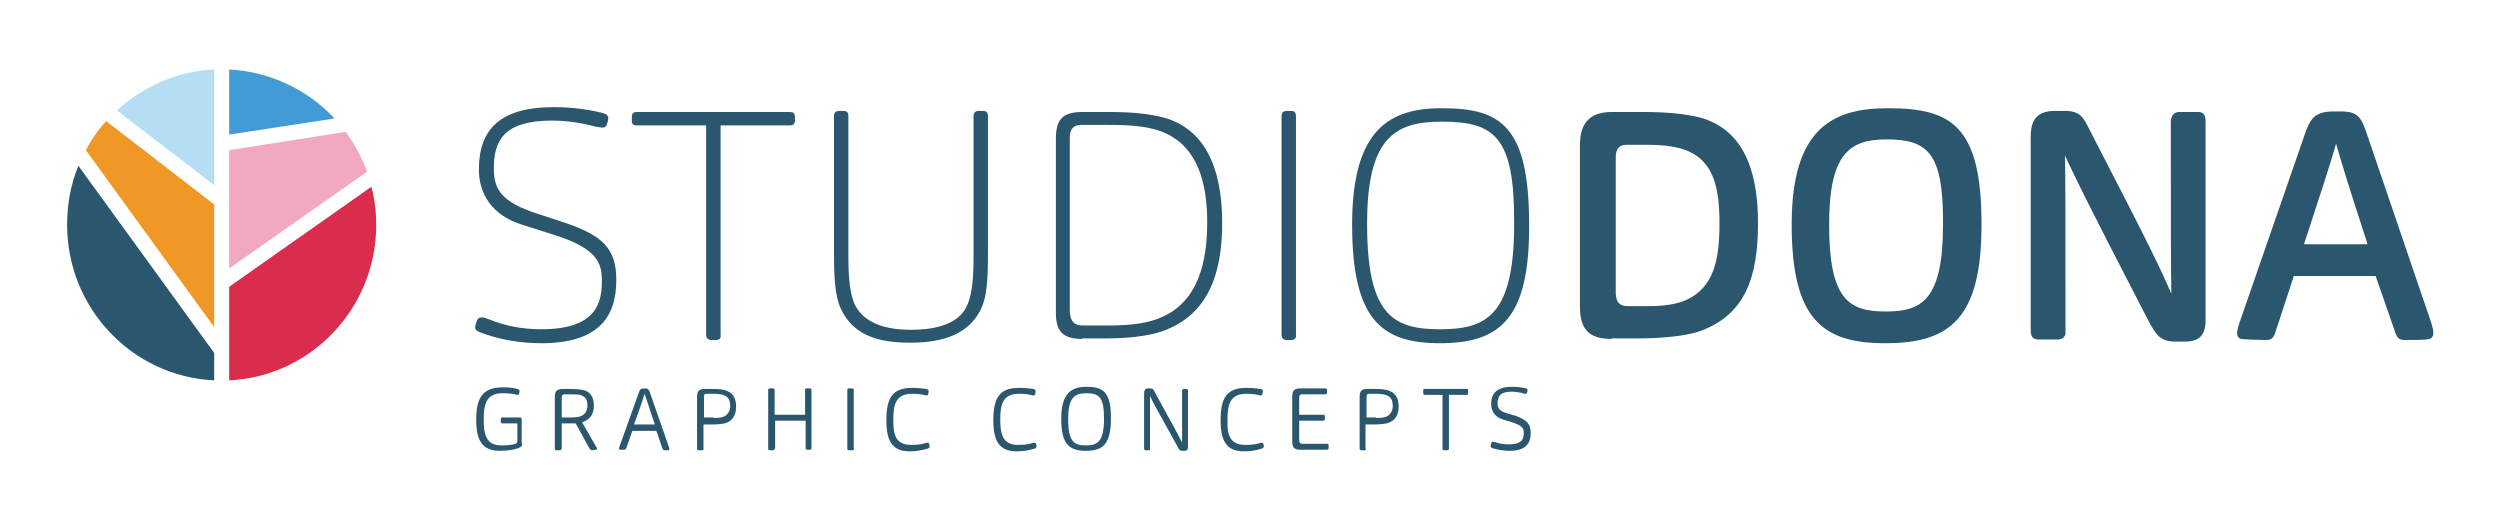 <?xml version="1.0" encoding="UTF-8" standalone="no"?>
<!DOCTYPE svg PUBLIC "-//W3C//DTD SVG 1.1//EN" "http://www.w3.org/Graphics/SVG/1.1/DTD/svg11.dtd">
<svg width="100%" height="100%" viewBox="0 0 384 80" version="1.1" xmlns="http://www.w3.org/2000/svg" xmlns:xlink="http://www.w3.org/1999/xlink" xml:space="preserve" xmlns:serif="http://www.serif.com/" style="fill-rule:evenodd;clip-rule:evenodd;stroke-linejoin:round;stroke-miterlimit:2;">
    <g>
        <g>
            <g>
                <g>
                    <g>
                        <path d="M94.666,42.974c-0,5.948 -2.957,9.747 -11.581,9.747c-3.204,0 -6.489,-0.578 -9.282,-1.652c-0.657,-0.247 -0.821,-0.495 -0.821,-0.826c-0,-0.248 0.164,-0.661 0.246,-0.908c0.164,-0.496 0.411,-0.579 0.821,-0.579c0.329,0 0.74,0.166 1.15,0.331c2.3,0.908 4.764,1.487 7.968,1.487c8.706,-0 9.281,-4.378 9.281,-7.435c0,-2.561 -0.493,-4.956 -7.474,-7.104l-4.929,-1.57c-4.353,-1.404 -6.488,-4.543 -6.488,-8.426c-0,-6.195 3.285,-9.582 11.499,-9.582c2.71,-0 5.257,0.33 7.556,0.909c0.575,0.165 0.822,0.413 0.822,0.826c-0,0.165 -0.082,0.578 -0.247,0.991c-0.164,0.413 -0.492,0.413 -0.739,0.413c-0.164,0 -0.575,-0.083 -1.068,-0.165c-2.464,-0.661 -4.681,-0.909 -6.571,-0.909c-7.474,0 -8.953,3.139 -8.953,7.27c0,3.139 0.904,5.204 6.9,7.104l4.271,1.404c5.421,1.9 7.639,3.8 7.639,8.674Z" style="fill:rgb(42,86,110);fill-rule:nonzero;"/>
                        <path d="M109.943,52.226l-0.657,-0c-0.657,-0 -0.821,-0.413 -0.821,-0.826l-0,-32.134l-10.596,-0c-0.575,-0 -0.821,-0.166 -0.821,-0.744l-0,-0.578c-0,-0.661 0.411,-0.744 0.821,-0.744l23.409,0c0.411,0 0.822,0.083 0.822,0.744l-0,0.578c-0,0.578 -0.329,0.744 -0.822,0.744l-10.595,-0l-0,32.134c0.082,0.495 -0.082,0.826 -0.74,0.826Z" style="fill:rgb(42,86,110);fill-rule:nonzero;"/>
                        <path d="M151.751,38.1c0,4.956 -0.082,7.6 -1.314,9.83c-1.725,3.139 -5.175,4.709 -10.596,4.709c-5.01,-0 -8.788,-1.157 -10.677,-5.204c-0.986,-2.066 -1.068,-5.37 -1.068,-9.17l-0,-20.404c-0,-0.413 0.164,-0.826 0.821,-0.826l0.657,0c0.575,0 0.739,0.331 0.739,0.826l0,21.643c0,3.222 0.247,6.031 1.15,7.6c1.315,2.231 3.943,3.552 8.46,3.552c2.875,0 6.9,-0.495 8.461,-3.387c0.821,-1.569 1.15,-3.965 1.15,-7.517l-0,-21.891c-0,-0.413 0.164,-0.826 0.821,-0.826l0.657,0c0.575,0 0.739,0.331 0.739,0.826l0,20.239Z" style="fill:rgb(42,86,110);fill-rule:nonzero;"/>
                        <path d="M166.207,52.061c-3.039,-0 -4.024,-1.239 -4.024,-4.048l-0,-26.6c-0,-2.973 0.903,-4.213 4.107,-4.213l3.942,0c4.107,0 6.489,0.331 8.707,0.909c5.914,1.735 8.788,7.352 8.788,16.109c0,7.682 -2.053,14.043 -9.035,16.604c-2.464,0.908 -6.078,1.156 -8.706,1.156l-3.779,0l0,0.083Zm0.083,-2.066l4.024,0c3.696,0 6.243,-0.413 8.214,-1.321c5.421,-2.396 6.899,-8.261 6.899,-14.539c0,-6.03 -1.478,-11.4 -6.324,-13.63c-2.053,-0.992 -4.764,-1.322 -8.871,-1.322l-4.189,0c-1.068,0 -1.725,0.578 -1.725,1.9l0,26.765c0.082,1.487 0.657,2.147 1.972,2.147Z" style="fill:rgb(42,86,110);fill-rule:nonzero;"/>
                        <path d="M198.323,52.226l-0.657,-0c-0.575,-0 -0.821,-0.331 -0.821,-0.826l-0,-33.539c-0,-0.413 0.164,-0.826 0.821,-0.826l0.657,0c0.575,0 0.739,0.331 0.739,0.826l0,33.456c0.082,0.496 -0.082,0.909 -0.739,0.909Z" style="fill:rgb(42,86,110);fill-rule:nonzero;"/>
                        <path d="M221.157,52.721c-9.035,0 -13.47,-3.717 -13.47,-18.256c-0,-14.786 5.914,-17.843 13.799,-17.843c8.953,0 13.388,2.644 13.388,17.843c0.082,14.374 -4.353,18.256 -13.717,18.256Zm0.247,-34.034c-7.311,0 -11.417,2.644 -11.417,15.696c-0,13.878 3.86,16.191 11.17,16.191c7.146,-0 11.417,-2.065 11.417,-16.191c0.082,-13.465 -3.039,-15.696 -11.17,-15.696Z" style="fill:rgb(42,86,110);fill-rule:nonzero;"/>
                        <path d="M247.523,52.061c-3.367,-0 -4.846,-1.405 -4.846,-4.957l0,-24.782c0,-3.469 1.561,-5.122 4.928,-5.122l4.6,0c4.107,0 6.982,0.331 9.117,0.909c5.914,1.735 8.707,7.187 8.707,16.109c-0,8.425 -1.971,14.043 -8.789,16.604c-2.464,0.908 -6.817,1.156 -9.446,1.156l-4.271,0l0,0.083Zm2.546,-5.039l3.204,-0c2.464,-0 4.435,-0.331 5.832,-0.992c4.024,-1.9 5.01,-5.865 5.01,-11.73c-0,-5.782 -1.068,-9.417 -4.764,-11.069c-1.478,-0.661 -3.614,-0.992 -6.407,-0.992l-3.121,0c-1.068,0 -1.643,0.579 -1.643,1.9l0,20.983c0.082,1.321 0.575,1.9 1.889,1.9Z" style="fill:rgb(42,86,110);fill-rule:nonzero;"/>
                        <path d="M289.577,52.721c-9.692,0 -14.374,-3.717 -14.374,-18.256c0,-14.786 6.325,-17.843 14.785,-17.843c9.692,0 14.374,2.644 14.374,17.843c0,14.374 -4.764,18.256 -14.785,18.256Zm0.165,-31.308c-5.668,0 -8.789,2.231 -8.789,13.052c0,11.483 2.957,13.383 8.707,13.383c5.503,-0 8.788,-1.735 8.788,-13.383c0.082,-11.069 -2.382,-13.052 -8.706,-13.052Z" style="fill:rgb(42,86,110);fill-rule:nonzero;"/>
                        <path d="M316.108,52.143l-3.039,0c-0.74,0 -1.15,-0.413 -1.15,-1.321l-0,-29.822c-0,-2.726 1.068,-3.965 3.778,-3.965l1.479,0c2.382,0 2.874,1.074 3.778,2.891c9.281,17.926 10.842,21.23 12.567,25.196c-0.082,-4.213 -0.082,-8.922 -0.082,-26.352c-0,-0.909 0.41,-1.57 1.314,-1.57l2.875,0c0.903,0 1.15,0.579 1.15,1.487l-0,30.565c-0,2.726 -1.561,3.222 -3.204,3.222l-1.314,-0c-2.382,-0 -3.039,-0.909 -4.271,-3.222c-10.349,-19.991 -11.253,-22.056 -12.813,-25.36c0.082,3.8 0.082,8.013 0.082,27.095c0.082,0.578 -0.329,1.156 -1.15,1.156Z" style="fill:rgb(42,86,110);fill-rule:nonzero;"/>
                        <path d="M349.62,50.656c-0.329,1.074 -0.575,1.57 -1.479,1.57c-0.821,-0 -3.367,-0.083 -3.942,-0.165c-0.493,-0.166 -0.575,-0.579 -0.575,-0.909c-0,-0.413 0.164,-0.991 0.328,-1.487l10.021,-28.912c0.821,-2.479 1.561,-3.635 4.435,-3.635l1.232,-0c2.629,-0 3.122,1.074 3.943,3.552l9.857,28.912c0.164,0.579 0.328,1.074 0.328,1.57c0,0.413 -0.164,0.743 -0.575,0.909c-0.575,0.165 -2.793,0.165 -3.86,0.165c-0.904,-0 -1.232,-0.413 -1.561,-1.57l-2.875,-8.26l-12.567,-0l-2.71,8.26Zm14.045,-13.134c-3.039,-9.335 -3.942,-12.309 -4.846,-15.448c-0.903,3.139 -1.889,6.196 -4.928,15.448l9.774,-0Z" style="fill:rgb(42,86,110);fill-rule:nonzero;"/>
                    </g>
                    <path d="M57.047,28.683l-21.848,15.365l-0,14.373c12.567,-0.578 22.587,-11.069 22.587,-23.873c0,-2.065 -0.246,-3.965 -0.739,-5.865Z" style="fill:rgb(218,44,76);fill-rule:nonzero;"/>
                    <path d="M53.104,20.257l-17.905,2.809l-0,18.173l21.191,-14.869c-0.821,-2.231 -1.971,-4.296 -3.286,-6.113Z" style="fill:rgb(242,168,191);fill-rule:nonzero;"/>
                    <path d="M35.199,10.674l-0,9.996l16.181,-2.478c-4.107,-4.378 -9.857,-7.187 -16.181,-7.518Z" style="fill:rgb(65,155,214);fill-rule:nonzero;"/>
                    <path d="M32.899,28.435l-0,-17.761c-5.75,0.248 -10.925,2.644 -14.949,6.279l14.949,11.482Z" style="fill:rgb(181,222,245);fill-rule:nonzero;"/>
                    <path d="M32.899,31.409l-16.592,-12.804c-1.232,1.321 -2.3,2.891 -3.121,4.461l19.713,27.177l-0,-18.834Z" style="fill:rgb(240,152,38);fill-rule:nonzero;"/>
                    <path d="M10.311,34.548c0,12.804 10.021,23.295 22.588,23.873l-0,-4.213l-20.863,-28.747c-1.15,2.809 -1.725,5.865 -1.725,9.087Z" style="fill:rgb(42,86,110);fill-rule:nonzero;"/>
                    <g>
                        <path d="M80.128,68.499c-0.083,0.083 -0.165,0.166 -0.329,0.248c-0.493,0.248 -1.561,0.496 -2.957,0.496c-2.382,-0 -3.696,-1.074 -3.696,-4.709c-0,-3.469 0.986,-5.039 4.107,-5.039c0.903,0 1.725,0.083 2.218,0.248c0.246,0.083 0.328,0.165 0.328,0.248c0,0.083 0,0.33 -0.082,0.496c-0,0.082 -0.082,0.165 -0.164,0.165c-0.082,-0 -0.247,-0 -0.411,-0.083c-0.411,-0.082 -0.986,-0.165 -1.971,-0.165c-2.547,-0 -2.875,1.817 -2.875,3.965c-0,2.148 0.246,4.048 2.71,4.048c1.068,-0 1.643,-0.083 2.136,-0.248c0.246,-0.083 0.329,-0.165 0.329,-0.496l-0,-2.643l-2.3,-0c-0.165,-0 -0.247,-0.083 -0.247,-0.248l0,-0.413c0,-0.165 0.082,-0.248 0.247,-0.248l2.71,0c0.164,0 0.247,0.083 0.247,0.331l-0,3.634c0.082,0.166 0.082,0.331 -0,0.413Z" style="fill:rgb(42,86,110);fill-rule:nonzero;"/>
                        <path d="M85.959,69.16l-0.492,0c-0.165,0 -0.247,-0.082 -0.247,-0.248l0,-7.93c0,-0.826 0.247,-1.239 1.232,-1.239l1.068,0c1.068,0 1.889,0.083 2.382,0.248c0.986,0.413 1.314,1.239 1.314,2.313c0,1.322 -0.575,2.148 -1.807,2.561l2.136,3.717c0.082,0.083 0.164,0.248 0.164,0.33c-0,0.083 -0.082,0.166 -0.164,0.166c-0.082,-0 -0.411,0.082 -0.575,0.082c-0.165,0 -0.247,-0.082 -0.411,-0.248l-2.136,-3.882l-2.135,-0l-0,3.8c-0,0.165 -0.082,0.33 -0.329,0.33Zm1.725,-5.039c0.822,0 1.314,-0.082 1.643,-0.248c0.493,-0.247 0.903,-0.743 0.903,-1.569c0,-0.991 -0.328,-1.322 -0.903,-1.57c-0.329,-0.165 -0.904,-0.165 -1.725,-0.165l-0.821,0c-0.411,0 -0.493,0.165 -0.493,0.496l-0,3.056l1.396,0Z" style="fill:rgb(42,86,110);fill-rule:nonzero;"/>
                        <path d="M96.227,68.747c-0.083,0.248 -0.165,0.331 -0.329,0.331l-0.657,-0c-0.082,-0 -0.164,-0.083 -0.164,-0.166c-0,-0.082 0.082,-0.247 0.082,-0.33l2.957,-8.261c0.164,-0.495 0.328,-0.661 0.821,-0.661l0.164,0c0.411,0 0.575,0.166 0.74,0.661l2.874,8.261c0.082,0.165 0.082,0.248 0.082,0.413c0,0.083 0,0.165 -0.082,0.165l-0.657,0c-0.164,0 -0.246,-0.082 -0.328,-0.33l-0.904,-2.644l-3.696,0l-0.903,2.561Zm4.353,-3.552c-0.986,-2.891 -1.232,-3.8 -1.561,-4.708c-0.328,0.908 -0.575,1.9 -1.643,4.708l3.204,0Z" style="fill:rgb(42,86,110);fill-rule:nonzero;"/>
                        <path d="M107.808,69.16l-0.493,0c-0.164,0 -0.246,-0.082 -0.246,-0.248l-0,-7.93c-0,-0.826 0.246,-1.239 1.15,-1.239l1.149,0c1.068,0 1.89,0.083 2.382,0.331c0.986,0.413 1.315,1.321 1.315,2.395c-0,1.322 -0.575,2.231 -1.725,2.561c-0.411,0.083 -1.068,0.165 -1.889,0.165l-1.397,0l0,3.717c0.082,0.083 0,0.248 -0.246,0.248Zm1.807,-4.956c0.821,-0 1.314,-0.083 1.643,-0.248c0.492,-0.248 0.903,-0.826 0.903,-1.569c0,-0.992 -0.328,-1.405 -0.903,-1.653c-0.329,-0.165 -0.904,-0.247 -1.725,-0.247l-0.986,-0c-0.328,-0 -0.411,0.082 -0.411,0.495l0,3.139l1.479,0l-0,0.083Z" style="fill:rgb(42,86,110);fill-rule:nonzero;"/>
                        <path d="M118.732,69.16l-0.493,0c-0.164,0 -0.246,-0.082 -0.246,-0.248l-0,-9.004c-0,-0.165 0.082,-0.248 0.246,-0.248l0.493,0c0.164,0 0.247,0.083 0.247,0.248l-0,3.8l4.681,0l0,-3.8c0,-0.165 0.082,-0.248 0.247,-0.248l0.493,0c0.164,0 0.246,0.083 0.246,0.248l-0,8.922c-0,0.165 -0.082,0.248 -0.246,0.248l-0.411,-0c-0.164,-0 -0.247,-0.083 -0.247,-0.248l0,-4.213l-4.681,-0l-0,4.213c-0.082,0.165 -0.165,0.33 -0.329,0.33Z" style="fill:rgb(42,86,110);fill-rule:nonzero;"/>
                        <path d="M130.888,69.16l-0.492,0c-0.165,0 -0.247,-0.082 -0.247,-0.248l0,-9.004c0,-0.165 0.082,-0.248 0.247,-0.248l0.492,0c0.165,0 0.247,0.083 0.247,0.248l-0,8.922c0.082,0.165 -0,0.33 -0.247,0.33Z" style="fill:rgb(42,86,110);fill-rule:nonzero;"/>
                        <path d="M139.923,68.334c1.068,0 1.561,-0.082 2.136,-0.248c0.164,-0.082 0.329,-0.082 0.411,-0.082c0.082,-0 0.164,-0 0.246,0.165c0,0.083 0.082,0.248 0.082,0.413c0,0.083 -0.082,0.248 -0.328,0.33c-0.822,0.248 -1.725,0.413 -2.711,0.413c-2.3,0 -3.614,-1.073 -3.614,-4.708c0,-3.47 0.904,-5.039 3.943,-5.039c0.821,-0 1.643,0.082 2.217,0.165c0.247,0.083 0.329,0.165 0.329,0.331c0,0.082 0,0.33 -0.082,0.495c-0,0.083 -0.082,0.165 -0.247,0.165c-0.082,0 -0.246,0 -0.41,-0.082c-0.411,-0.083 -0.904,-0.165 -1.807,-0.165c-2.546,-0 -2.875,1.734 -2.875,3.965c-0,2.147 0.246,3.882 2.71,3.882Z" style="fill:rgb(42,86,110);fill-rule:nonzero;"/>
                        <path d="M156.351,68.334c1.068,0 1.561,-0.082 2.135,-0.248c0.165,-0.082 0.329,-0.082 0.411,-0.082c0.082,-0 0.164,-0 0.247,0.165c-0,0.083 0.082,0.248 0.082,0.413c-0,0.083 -0.082,0.248 -0.329,0.33c-0.821,0.248 -1.725,0.413 -2.71,0.413c-2.3,0 -3.614,-1.073 -3.614,-4.708c-0,-3.47 0.903,-5.039 3.942,-5.039c0.822,-0 1.643,0.082 2.218,0.165c0.246,0.083 0.328,0.165 0.328,0.331c0,0.082 0,0.33 -0.082,0.495c0,0.083 -0.082,0.165 -0.246,0.165c-0.082,0 -0.247,0 -0.411,-0.082c-0.41,-0.083 -0.903,-0.165 -1.807,-0.165c-2.546,-0 -2.875,1.734 -2.875,3.965c0,2.147 0.329,3.882 2.711,3.882Z" style="fill:rgb(42,86,110);fill-rule:nonzero;"/>
                        <path d="M166.782,69.243c-2.546,-0 -3.778,-0.991 -3.778,-4.957c0,-3.965 1.643,-4.873 3.86,-4.873c2.547,-0 3.779,0.743 3.779,4.791c-0,4.048 -1.232,5.039 -3.861,5.039Zm0.082,-8.839c-1.807,-0 -2.792,0.661 -2.792,3.965c-0,3.47 0.903,4.048 2.71,4.048c1.725,-0 2.793,-0.496 2.793,-4.048c0,-3.387 -0.739,-3.965 -2.711,-3.965Z" style="fill:rgb(42,86,110);fill-rule:nonzero;"/>
                        <path d="M176.392,69.16l-0.41,0c-0.165,0 -0.247,-0.082 -0.247,-0.248l0,-8.508c0,-0.496 0.165,-0.744 0.657,-0.744l0.247,0c0.411,0 0.575,0.166 0.739,0.579c3.203,5.782 3.614,6.608 4.189,7.765l0,-7.93c0,-0.166 0.082,-0.331 0.246,-0.331l0.411,0c0.164,0 0.247,0.083 0.247,0.331l-0,8.591c-0,0.495 -0.247,0.578 -0.575,0.578l-0.247,-0c-0.411,-0 -0.575,-0.165 -0.739,-0.578c-3.532,-6.361 -3.86,-6.939 -4.271,-7.848l-0,8.095c0.082,0.083 -0,0.248 -0.247,0.248Z" style="fill:rgb(42,86,110);fill-rule:nonzero;"/>
                        <path d="M191.259,68.334c1.068,0 1.561,-0.082 2.136,-0.248c0.164,-0.082 0.328,-0.082 0.41,-0.082c0.083,-0 0.165,-0 0.247,0.165c-0,0.083 0.082,0.248 0.082,0.413c0,0.083 -0.082,0.248 -0.329,0.33c-0.821,0.248 -1.724,0.413 -2.71,0.413c-2.3,0 -3.614,-1.073 -3.614,-4.708c-0,-3.47 0.903,-5.039 3.943,-5.039c0.821,-0 1.642,0.082 2.217,0.165c0.247,0.083 0.329,0.165 0.329,0.331c-0,0.082 -0,0.33 -0.082,0.495c-0,0.083 -0.083,0.165 -0.247,0.165c-0.082,0 -0.246,0 -0.41,-0.082c-0.411,-0.083 -0.904,-0.165 -1.807,-0.165c-2.547,-0 -2.875,1.734 -2.875,3.965c-0.082,2.147 0.246,3.882 2.71,3.882Z" style="fill:rgb(42,86,110);fill-rule:nonzero;"/>
                        <path d="M199.719,69.078c-0.821,-0 -1.232,-0.248 -1.232,-1.239l0,-6.939c0,-0.909 0.329,-1.24 1.232,-1.24l3.861,0c0.164,0 0.246,0 0.246,0.248l0,0.413c0,0.166 -0.082,0.248 -0.246,0.248l-3.614,0c-0.247,0 -0.411,0.165 -0.411,0.496l0,2.643l3.696,0c0.165,0 0.247,0 0.247,0.248l-0,0.413c-0,0.165 -0.082,0.248 -0.247,0.248l-3.696,-0l0,2.974c0,0.413 0.164,0.578 0.493,0.578l3.778,0c0.165,0 0.247,0 0.247,0.248l-0,0.413c-0,0.165 -0.082,0.248 -0.247,0.248l-4.107,-0Z" style="fill:rgb(42,86,110);fill-rule:nonzero;"/>
                        <path d="M209.576,69.16l-0.493,0c-0.164,0 -0.246,-0.082 -0.246,-0.248l-0,-7.93c-0,-0.826 0.246,-1.239 1.15,-1.239l1.149,0c1.068,0 1.89,0.083 2.382,0.331c0.986,0.413 1.315,1.321 1.315,2.395c-0,1.322 -0.575,2.231 -1.807,2.561c-0.411,0.083 -1.068,0.165 -1.89,0.165l-1.396,0l0,3.717c0.164,0.083 0.082,0.248 -0.164,0.248Zm1.807,-4.956c0.821,-0 1.314,-0.083 1.643,-0.248c0.492,-0.248 0.903,-0.826 0.903,-1.569c0,-0.992 -0.328,-1.405 -0.903,-1.653c-0.329,-0.165 -0.904,-0.247 -1.725,-0.247l-0.986,-0c-0.328,-0 -0.411,0.082 -0.411,0.495l0,3.139l1.479,0l-0,0.083Z" style="fill:rgb(42,86,110);fill-rule:nonzero;"/>
                        <path d="M222.307,69.16l-0.493,0c-0.164,0 -0.246,-0.082 -0.246,-0.248l-0,-8.26l-2.711,-0c-0.164,-0 -0.246,-0.083 -0.246,-0.248l-0,-0.413c-0,-0.248 0.082,-0.248 0.246,-0.248l6.407,0c0.164,0 0.246,0 0.246,0.248l0,0.413c0,0.165 -0.082,0.248 -0.246,0.248l-2.71,-0l-0,8.26c-0,0.083 -0.083,0.248 -0.247,0.248Z" style="fill:rgb(42,86,110);fill-rule:nonzero;"/>
                        <path d="M235.12,66.517c0,1.652 -0.821,2.726 -3.285,2.726c-0.903,-0 -1.807,-0.165 -2.628,-0.413c-0.165,-0.083 -0.247,-0.165 -0.247,-0.331c0,-0.082 0.082,-0.33 0.082,-0.413c0.082,-0.165 0.165,-0.247 0.247,-0.247c0.082,-0 0.246,0.082 0.41,0.082c0.658,0.248 1.315,0.331 2.136,0.331c2.053,-0 2.218,-0.992 2.218,-1.735c-0,-0.661 -0.165,-1.157 -1.807,-1.652l-1.314,-0.413c-1.233,-0.331 -1.89,-1.239 -1.89,-2.396c0,-1.652 0.904,-2.643 3.204,-2.643c0.739,-0 1.56,0.082 2.135,0.247c0.165,0 0.247,0.166 0.247,0.248c-0,0.083 -0,0.248 -0.082,0.413c-0,0.166 -0.165,0.166 -0.247,0.166c-0.082,-0 -0.246,-0 -0.328,-0.083c-0.658,-0.165 -1.315,-0.248 -1.807,-0.248c-1.725,0 -2.136,0.744 -2.136,1.735c-0,0.743 0.164,1.239 1.643,1.652l1.15,0.33c1.725,0.661 2.299,1.24 2.299,2.644Z" style="fill:rgb(42,86,110);fill-rule:nonzero;"/>
                    </g>
                </g>
            </g>
        </g>
    </g>
</svg>
